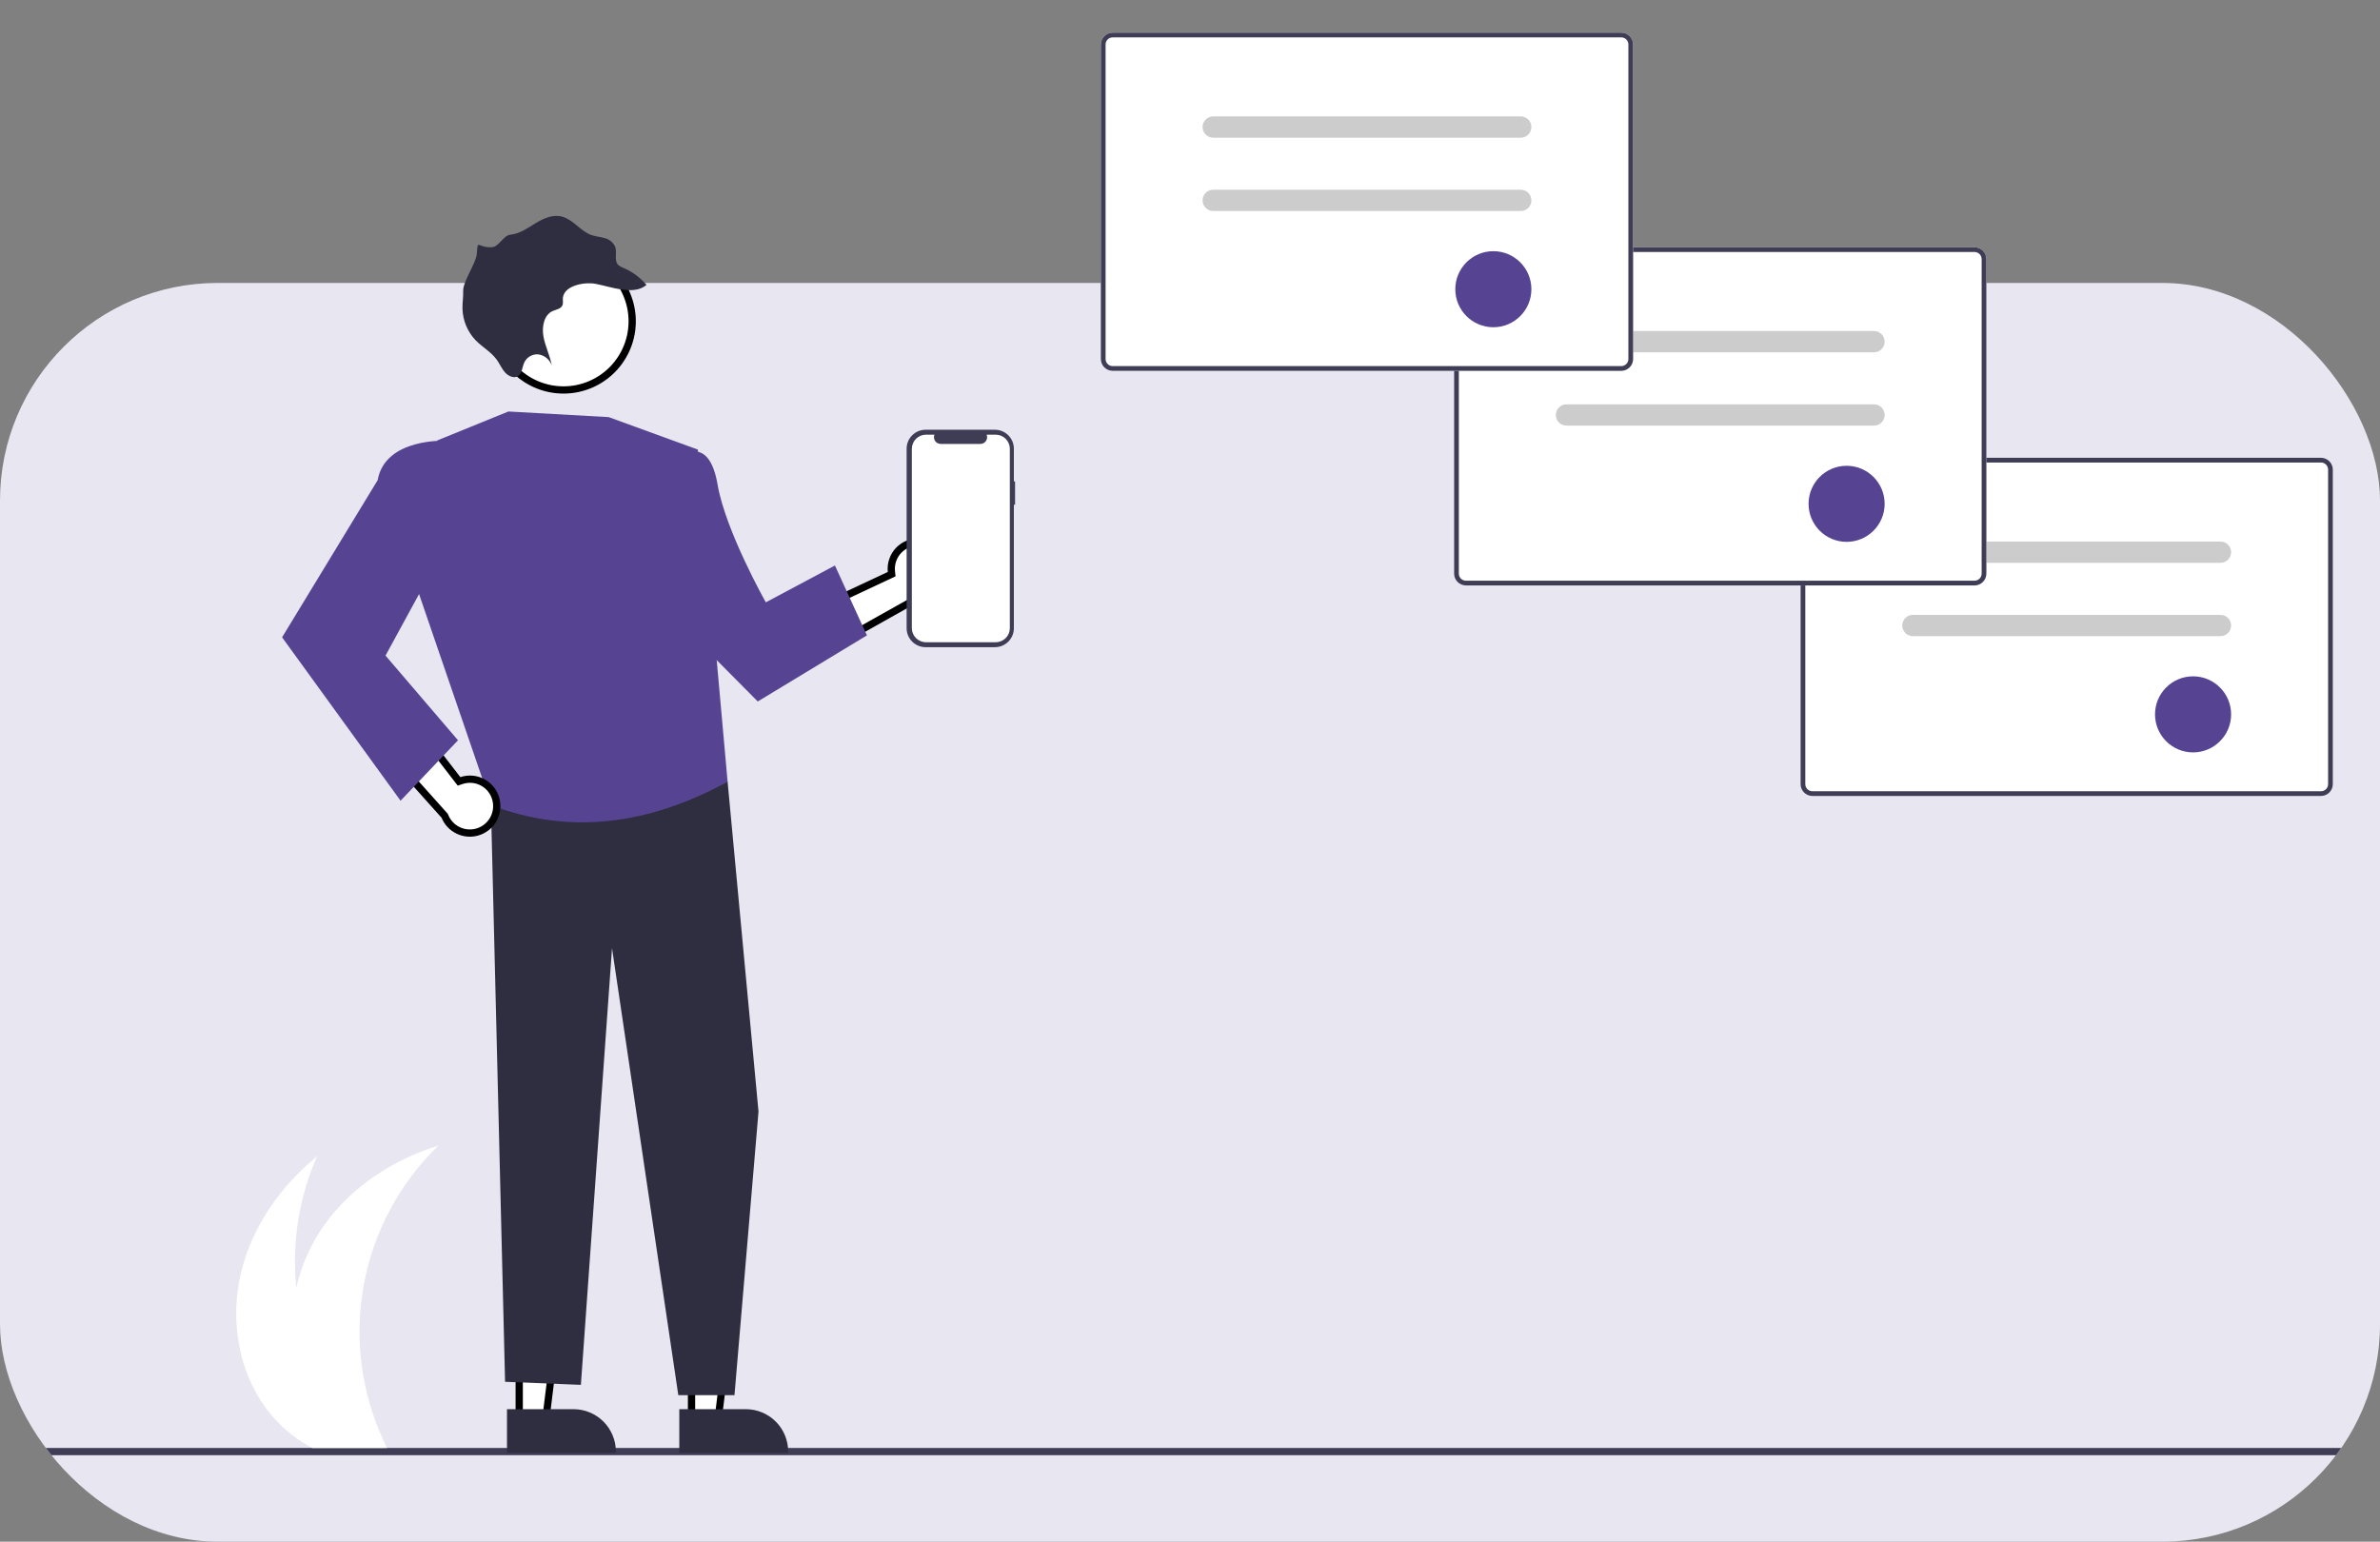 <svg width="656" height="425" viewBox="0 0 656 425" fill="none" xmlns="http://www.w3.org/2000/svg">
    <rect x="0" y="0" width="656" height="425" fill="#808080" stroke="none"/>
    <g clip-path="url(#clip0_42_187)">
        <rect y="78" width="656" height="347" rx="60" fill="#E8E6F0" />
        <path d="M656 399.156H0V401.156H656V399.156Z" fill="#3F3D56" />
    </g>
    <g clip-path="url(#clip1_42_187)">
        <path
            d="M73.32 388.225C76.104 391.975 79.554 395.182 83.499 397.683C84.338 398.215 85.199 398.716 86.076 399.181H106.695C106.448 398.686 106.208 398.185 105.976 397.683C99.583 384.194 97.578 369.041 100.244 354.353C102.909 339.666 110.111 326.183 120.836 315.8C108.373 319.649 96.854 327.153 89.319 337.795C85.658 342.977 83.054 348.83 81.657 355.019C80.411 342.641 82.39 330.152 87.401 318.765C77.283 326.996 69.403 338.266 66.4 350.953C63.396 363.646 65.576 377.733 73.32 388.225Z"
            fill="white" />
        <path
            d="M639.74 219.428H499.552C498.688 219.427 497.859 219.083 497.248 218.472C496.637 217.861 496.293 217.033 496.292 216.168V129.46C496.293 128.596 496.637 127.767 497.248 127.156C497.859 126.545 498.688 126.201 499.552 126.2H639.74C640.604 126.201 641.433 126.545 642.044 127.156C642.655 127.767 642.999 128.596 643 129.46V216.168C642.999 217.033 642.655 217.861 642.044 218.472C641.433 219.083 640.604 219.427 639.74 219.428Z"
            fill="white" />
        <path
            d="M639.74 219.428H499.552C498.688 219.427 497.859 219.083 497.248 218.472C496.637 217.861 496.293 217.033 496.292 216.168V129.46C496.293 128.596 496.637 127.767 497.248 127.156C497.859 126.545 498.688 126.201 499.552 126.2H639.74C640.604 126.201 641.433 126.545 642.044 127.156C642.655 127.767 642.999 128.596 643 129.46V216.168C642.999 217.033 642.655 217.861 642.044 218.472C641.433 219.083 640.604 219.427 639.74 219.428ZM499.552 127.504C499.034 127.505 498.536 127.711 498.17 128.078C497.803 128.444 497.597 128.941 497.596 129.46V216.168C497.597 216.687 497.803 217.184 498.17 217.551C498.536 217.918 499.034 218.124 499.552 218.124H639.74C640.258 218.124 640.756 217.918 641.122 217.551C641.489 217.184 641.695 216.687 641.696 216.168V129.46C641.695 128.941 641.489 128.444 641.122 128.078C640.756 127.711 640.258 127.505 639.74 127.504H499.552Z"
            fill="#3F3D56" />
        <path
            d="M612.029 155.159H527.264C526.486 155.159 525.74 154.849 525.189 154.299C524.639 153.749 524.33 153.003 524.33 152.225C524.33 151.447 524.639 150.7 525.189 150.15C525.74 149.6 526.486 149.291 527.264 149.291H612.029C612.807 149.291 613.553 149.6 614.104 150.15C614.654 150.7 614.963 151.447 614.963 152.225C614.963 153.003 614.654 153.749 614.104 154.299C613.553 154.849 612.807 155.159 612.029 155.159Z"
            fill="#CCCCCC" />
        <path
            d="M612.029 175.369H527.264C526.486 175.369 525.74 175.06 525.189 174.51C524.639 173.96 524.33 173.214 524.33 172.436C524.33 171.658 524.639 170.911 525.189 170.361C525.74 169.811 526.486 169.502 527.264 169.502H612.029C612.807 169.502 613.553 169.811 614.104 170.361C614.654 170.911 614.963 171.658 614.963 172.436C614.963 173.214 614.654 173.96 614.104 174.51C613.553 175.06 612.807 175.369 612.029 175.369Z"
            fill="#CCCCCC" />
        <path
            d="M604.476 207.413C610.267 207.413 614.962 202.719 614.962 196.929C614.962 191.138 610.267 186.444 604.476 186.444C598.685 186.444 593.99 191.138 593.99 196.929C593.99 202.719 598.685 207.413 604.476 207.413Z"
            fill="#564493" />
        <path
            d="M544.244 161.39H404.056C403.192 161.389 402.363 161.045 401.752 160.434C401.141 159.823 400.797 158.995 400.796 158.13V71.422C400.797 70.558 401.141 69.729 401.752 69.118C402.363 68.507 403.192 68.163 404.056 68.162H544.244C545.108 68.163 545.937 68.507 546.548 69.118C547.159 69.729 547.503 70.558 547.504 71.422V158.13C547.503 158.995 547.159 159.823 546.548 160.434C545.937 161.045 545.108 161.389 544.244 161.39Z"
            fill="white" />
        <path
            d="M544.244 161.39H404.056C403.192 161.389 402.363 161.045 401.752 160.434C401.141 159.823 400.797 158.995 400.796 158.13V71.422C400.797 70.558 401.141 69.729 401.752 69.118C402.363 68.507 403.192 68.163 404.056 68.162H544.244C545.108 68.163 545.937 68.507 546.548 69.118C547.159 69.729 547.503 70.558 547.504 71.422V158.13C547.503 158.995 547.159 159.823 546.548 160.434C545.937 161.045 545.108 161.389 544.244 161.39ZM404.056 69.466C403.537 69.467 403.04 69.673 402.674 70.04C402.307 70.406 402.101 70.903 402.1 71.422V158.13C402.101 158.649 402.307 159.146 402.674 159.513C403.04 159.879 403.537 160.086 404.056 160.086H544.244C544.762 160.086 545.259 159.879 545.626 159.513C545.993 159.146 546.199 158.649 546.2 158.13V71.422C546.199 70.903 545.993 70.406 545.626 70.04C545.259 69.673 544.762 69.467 544.244 69.466H404.056Z"
            fill="#3F3D56" />
        <path
            d="M516.532 97.12H431.768C430.989 97.12 430.243 96.811 429.693 96.261C429.143 95.711 428.833 94.965 428.833 94.187C428.833 93.409 429.143 92.662 429.693 92.112C430.243 91.562 430.989 91.253 431.768 91.253H516.532C517.31 91.253 518.057 91.562 518.607 92.112C519.157 92.662 519.466 93.409 519.466 94.187C519.466 94.965 519.157 95.711 518.607 96.261C518.057 96.811 517.31 97.12 516.532 97.12Z"
            fill="#CCCCCC" />
        <path
            d="M516.532 117.33H431.768C430.989 117.33 430.243 117.021 429.693 116.471C429.143 115.921 428.833 115.175 428.833 114.397C428.833 113.619 429.143 112.872 429.693 112.322C430.243 111.772 430.989 111.463 431.768 111.463H516.532C517.31 111.463 518.057 111.772 518.607 112.322C519.157 112.872 519.466 113.619 519.466 114.397C519.466 115.175 519.157 115.921 518.607 116.471C518.057 117.021 517.31 117.33 516.532 117.33Z"
            fill="#CCCCCC" />
        <path
            d="M508.98 149.374C514.771 149.374 519.466 144.68 519.466 138.89C519.466 133.099 514.771 128.405 508.98 128.405C503.189 128.405 498.494 133.099 498.494 138.89C498.494 144.68 503.189 149.374 508.98 149.374Z"
            fill="#564493" />
        <path
            d="M253.564 149.449L253.571 149.449C255.383 149.569 257.09 150.349 258.366 151.642C259.642 152.934 260.399 154.65 260.495 156.464C260.59 158.278 260.016 160.064 258.883 161.484C257.749 162.903 256.134 163.858 254.343 164.166L254.174 164.195L254.023 164.279L230.964 177.227L219.858 170.427L245.126 158.583L245.771 158.281L245.697 157.573C245.584 156.501 245.708 155.417 246.06 154.398C246.412 153.379 246.983 152.449 247.733 151.674C248.483 150.9 249.394 150.299 250.402 149.915C251.409 149.53 252.489 149.371 253.564 149.449Z"
            fill="white" stroke="black" stroke-width="2" />
        <path d="M154.719 356.612L150.538 390.508L143.114 390.509L143.113 356.613L154.719 356.612Z" fill="white"
            stroke="black" stroke-width="2" />
        <path
            d="M139.74 388.47L158.07 388.47H158.071C161.169 388.47 164.14 389.7 166.331 391.891C168.521 394.081 169.752 397.052 169.752 400.149V400.529L139.741 400.53L139.74 388.47Z"
            fill="#2F2E41" />
        <path d="M202.212 356.612L198.031 390.508L190.607 390.509L190.606 356.613L202.212 356.612Z" fill="white"
            stroke="black" stroke-width="2" />
        <path
            d="M187.233 388.47L205.563 388.47H205.564C208.662 388.47 211.633 389.7 213.824 391.891C216.014 394.081 217.245 397.052 217.245 400.149V400.529L187.234 400.53L187.233 388.47Z"
            fill="#2F2E41" />
        <path
            d="M195.825 205.327L200.549 215.496L209.066 306.44L202.445 384.607H186.962L168.691 261.397L160.109 381.768L139.216 380.925L135.206 217.728L195.825 205.327Z"
            fill="#2F2E41" />
        <path
            d="M120.543 121.404L140.129 113.437L167.773 114.987L192.35 123.942L200.549 215.497C179.168 227.17 157.51 230.357 135.475 222.009L115.025 162.377L120.543 121.404Z"
            fill="#564493" />
        <path
            d="M180.357 127.571L189.049 125.15C189.049 125.15 195.623 120.877 197.786 133.581C199.949 146.285 211.078 166.047 211.078 166.047L230.13 155.894L238.95 175.155L208.863 193.378L177.178 161.457L180.357 127.571Z"
            fill="#564493" />
        <path
            d="M138.234 96.728L137.944 96.071C136.941 93.796 136.397 91.347 136.341 88.862C136.286 86.377 136.72 83.905 137.62 81.588C138.519 79.271 139.866 77.154 141.584 75.358C143.302 73.561 145.358 72.121 147.632 71.118C149.907 70.116 152.357 69.571 154.843 69.516C157.328 69.46 159.8 69.894 162.117 70.794C164.435 71.693 166.552 73.04 168.349 74.758C170.145 76.475 171.585 78.529 172.587 80.802C172.588 80.803 172.588 80.804 172.589 80.805L172.7 81.062C172.7 81.062 172.7 81.062 172.7 81.062C174.692 85.671 174.771 90.882 172.92 95.549C172.003 97.86 170.641 99.968 168.909 101.753C167.178 103.537 165.112 104.963 162.83 105.949C158.22 107.941 153.008 108.02 148.34 106.169C143.893 104.406 140.287 101.029 138.234 96.728Z"
            fill="white" stroke="black" stroke-width="2" />
        <path
            d="M164.087 78.236C168.231 78.988 174.644 81.596 178.203 78.536C176.445 76.482 174.234 74.865 171.745 73.812C171.254 73.65 170.8 73.393 170.408 73.057C169.194 71.831 170.132 69.718 169.577 68.06C169.307 67.455 168.9 66.92 168.389 66.498C167.877 66.076 167.274 65.779 166.628 65.63C165.393 65.26 164.098 65.2 162.885 64.752C160.013 63.673 157.972 60.584 155.028 59.745C152.463 59.004 149.883 60.156 147.669 61.502C145.456 62.847 143.266 64.443 140.677 64.698C138.742 64.875 137.517 68.057 135.574 68.151C131.503 68.349 131.729 65.666 131.428 69.942C131.254 72.494 127.608 77.57 127.667 80.144C127.727 81.83 127.429 83.501 127.477 85.193C127.586 88.415 128.879 91.484 131.108 93.813C132.961 95.719 135.372 97.004 136.932 99.177C137.743 100.33 138.306 101.676 139.25 102.719C140.195 103.763 141.794 104.39 142.849 103.646C143.903 102.901 143.922 101.288 144.445 100.062C144.766 99.31 145.314 98.677 146.013 98.251C146.711 97.826 147.525 97.63 148.341 97.691C149.188 97.802 149.987 98.146 150.649 98.686C151.31 99.227 151.808 99.941 152.086 100.748C151.593 98.037 150.291 95.497 149.797 92.784C149.302 90.071 149.947 86.83 152.283 85.77C153.287 85.304 154.642 85.178 155.045 84.103C155.292 83.455 155.066 82.689 155.161 81.989C155.675 78.555 161.385 77.706 164.087 78.236Z"
            fill="#2F2E41" />
        <path
            d="M136.834 221.096L136.835 221.103C137.112 222.898 136.72 224.733 135.734 226.258C134.748 227.784 133.237 228.896 131.487 229.382C129.736 229.868 127.868 229.696 126.236 228.897C124.605 228.098 123.323 226.728 122.634 225.048L122.568 224.888L122.453 224.76L104.813 205.06L109.044 192.744L126.087 214.841L126.522 215.404L127.196 215.179C128.219 214.836 129.304 214.723 130.375 214.845C131.447 214.968 132.478 215.324 133.397 215.888C134.316 216.452 135.1 217.211 135.694 218.111C136.287 219.011 136.677 220.03 136.834 221.096Z"
            fill="white" stroke="black" stroke-width="2" />
        <path
            d="M126.821 125.849L123.035 121.508C123.035 121.508 106.179 120.581 104.09 132.372L77.753 175.692L110.408 220.735L126.239 204.072L106.263 180.731L123.035 149.94L126.821 125.849Z"
            fill="#564493" />
        <path
            d="M279.782 132.713H279.453V123.691C279.453 123.006 279.318 122.327 279.056 121.693C278.793 121.06 278.408 120.484 277.923 119.999C277.438 119.514 276.863 119.13 276.229 118.867C275.596 118.605 274.916 118.47 274.231 118.47H255.114C254.428 118.47 253.749 118.605 253.115 118.867C252.482 119.13 251.906 119.514 251.421 119.999C250.936 120.484 250.552 121.06 250.289 121.693C250.027 122.327 249.892 123.006 249.892 123.691V173.186C249.892 173.872 250.027 174.551 250.289 175.184C250.552 175.818 250.936 176.393 251.421 176.878C251.906 177.363 252.482 177.748 253.115 178.01C253.749 178.273 254.428 178.408 255.114 178.408H274.231C274.916 178.408 275.596 178.273 276.229 178.01C276.863 177.748 277.438 177.363 277.923 176.878C278.408 176.393 278.793 175.818 279.056 175.184C279.318 174.551 279.453 173.872 279.453 173.186V139.135H279.782V132.713Z"
            fill="#3F3D56" />
        <path
            d="M274.441 119.828H271.946C272.061 120.109 272.105 120.415 272.074 120.717C272.043 121.019 271.938 121.309 271.768 121.561C271.599 121.813 271.37 122.02 271.102 122.163C270.833 122.306 270.534 122.38 270.23 122.38H259.279C258.975 122.38 258.676 122.306 258.408 122.163C258.139 122.02 257.91 121.813 257.741 121.561C257.572 121.309 257.467 121.019 257.436 120.717C257.405 120.415 257.448 120.109 257.563 119.828H255.233C254.198 119.828 253.206 120.239 252.475 120.97C251.743 121.702 251.333 122.693 251.333 123.728V173.15C251.333 174.184 251.743 175.176 252.475 175.907C253.206 176.638 254.198 177.049 255.233 177.049H274.441C275.476 177.049 276.468 176.638 277.199 175.907C277.93 175.176 278.341 174.184 278.341 173.15V123.728C278.341 122.693 277.93 121.702 277.199 120.97C276.468 120.239 275.476 119.828 274.441 119.828Z"
            fill="white" />
        <path
            d="M446.875 102.228H306.687C305.823 102.227 304.994 101.883 304.383 101.272C303.772 100.661 303.428 99.832 303.427 98.968V12.26C303.428 11.396 303.772 10.567 304.383 9.956C304.994 9.345 305.823 9.001 306.687 9H446.875C447.739 9.001 448.568 9.345 449.179 9.956C449.79 10.567 450.134 11.396 450.135 12.26V98.968C450.134 99.832 449.79 100.661 449.179 101.272C448.568 101.883 447.739 102.227 446.875 102.228Z"
            fill="white" />
        <path
            d="M446.875 102.228H306.687C305.823 102.227 304.994 101.883 304.383 101.272C303.772 100.661 303.428 99.832 303.427 98.968V12.26C303.428 11.396 303.772 10.567 304.383 9.956C304.994 9.345 305.823 9.001 306.687 9H446.875C447.739 9.001 448.568 9.345 449.179 9.956C449.79 10.567 450.134 11.396 450.135 12.26V98.968C450.134 99.832 449.79 100.661 449.179 101.272C448.568 101.883 447.739 102.227 446.875 102.228ZM306.687 10.304C306.169 10.305 305.672 10.511 305.305 10.877C304.938 11.244 304.732 11.741 304.731 12.26V98.968C304.732 99.487 304.938 99.984 305.305 100.351C305.672 100.717 306.169 100.924 306.687 100.924H446.875C447.394 100.924 447.891 100.717 448.257 100.351C448.624 99.984 448.831 99.487 448.831 98.968V12.26C448.831 11.741 448.624 11.244 448.257 10.877C447.891 10.511 447.394 10.305 446.875 10.304H306.687Z"
            fill="#3F3D56" />
        <path
            d="M419.163 37.958H334.399C333.62 37.958 332.874 37.649 332.324 37.099C331.773 36.549 331.464 35.803 331.464 35.025C331.464 34.246 331.773 33.5 332.324 32.95C332.874 32.4 333.62 32.091 334.399 32.091H419.163C419.941 32.091 420.688 32.4 421.238 32.95C421.788 33.5 422.097 34.246 422.097 35.025C422.097 35.803 421.788 36.549 421.238 37.099C420.688 37.649 419.941 37.958 419.163 37.958Z"
            fill="#CCCCCC" />
        <path
            d="M419.163 58.168H334.399C333.62 58.168 332.874 57.859 332.324 57.309C331.773 56.759 331.464 56.013 331.464 55.234C331.464 54.456 331.773 53.71 332.324 53.16C332.874 52.61 333.62 52.301 334.399 52.301H419.163C419.941 52.301 420.688 52.61 421.238 53.16C421.788 53.71 422.097 54.456 422.097 55.234C422.097 56.013 421.788 56.759 421.238 57.309C420.688 57.859 419.941 58.168 419.163 58.168Z"
            fill="#CCCCCC" />
        <path
            d="M411.611 90.212C417.403 90.212 422.097 85.518 422.097 79.728C422.097 73.937 417.403 69.243 411.611 69.243C405.82 69.243 401.125 73.937 401.125 79.728C401.125 85.518 405.82 90.212 411.611 90.212Z"
            fill="#564493" />
    </g>
    <defs>
        <clipPath id="clip0_42_187">
            <rect y="78" width="656" height="347" rx="60" fill="white" />
        </clipPath>
        <clipPath id="clip1_42_187">
            <rect width="629" height="392" fill="white" transform="translate(14 9)" />
        </clipPath>
    </defs>
</svg>
